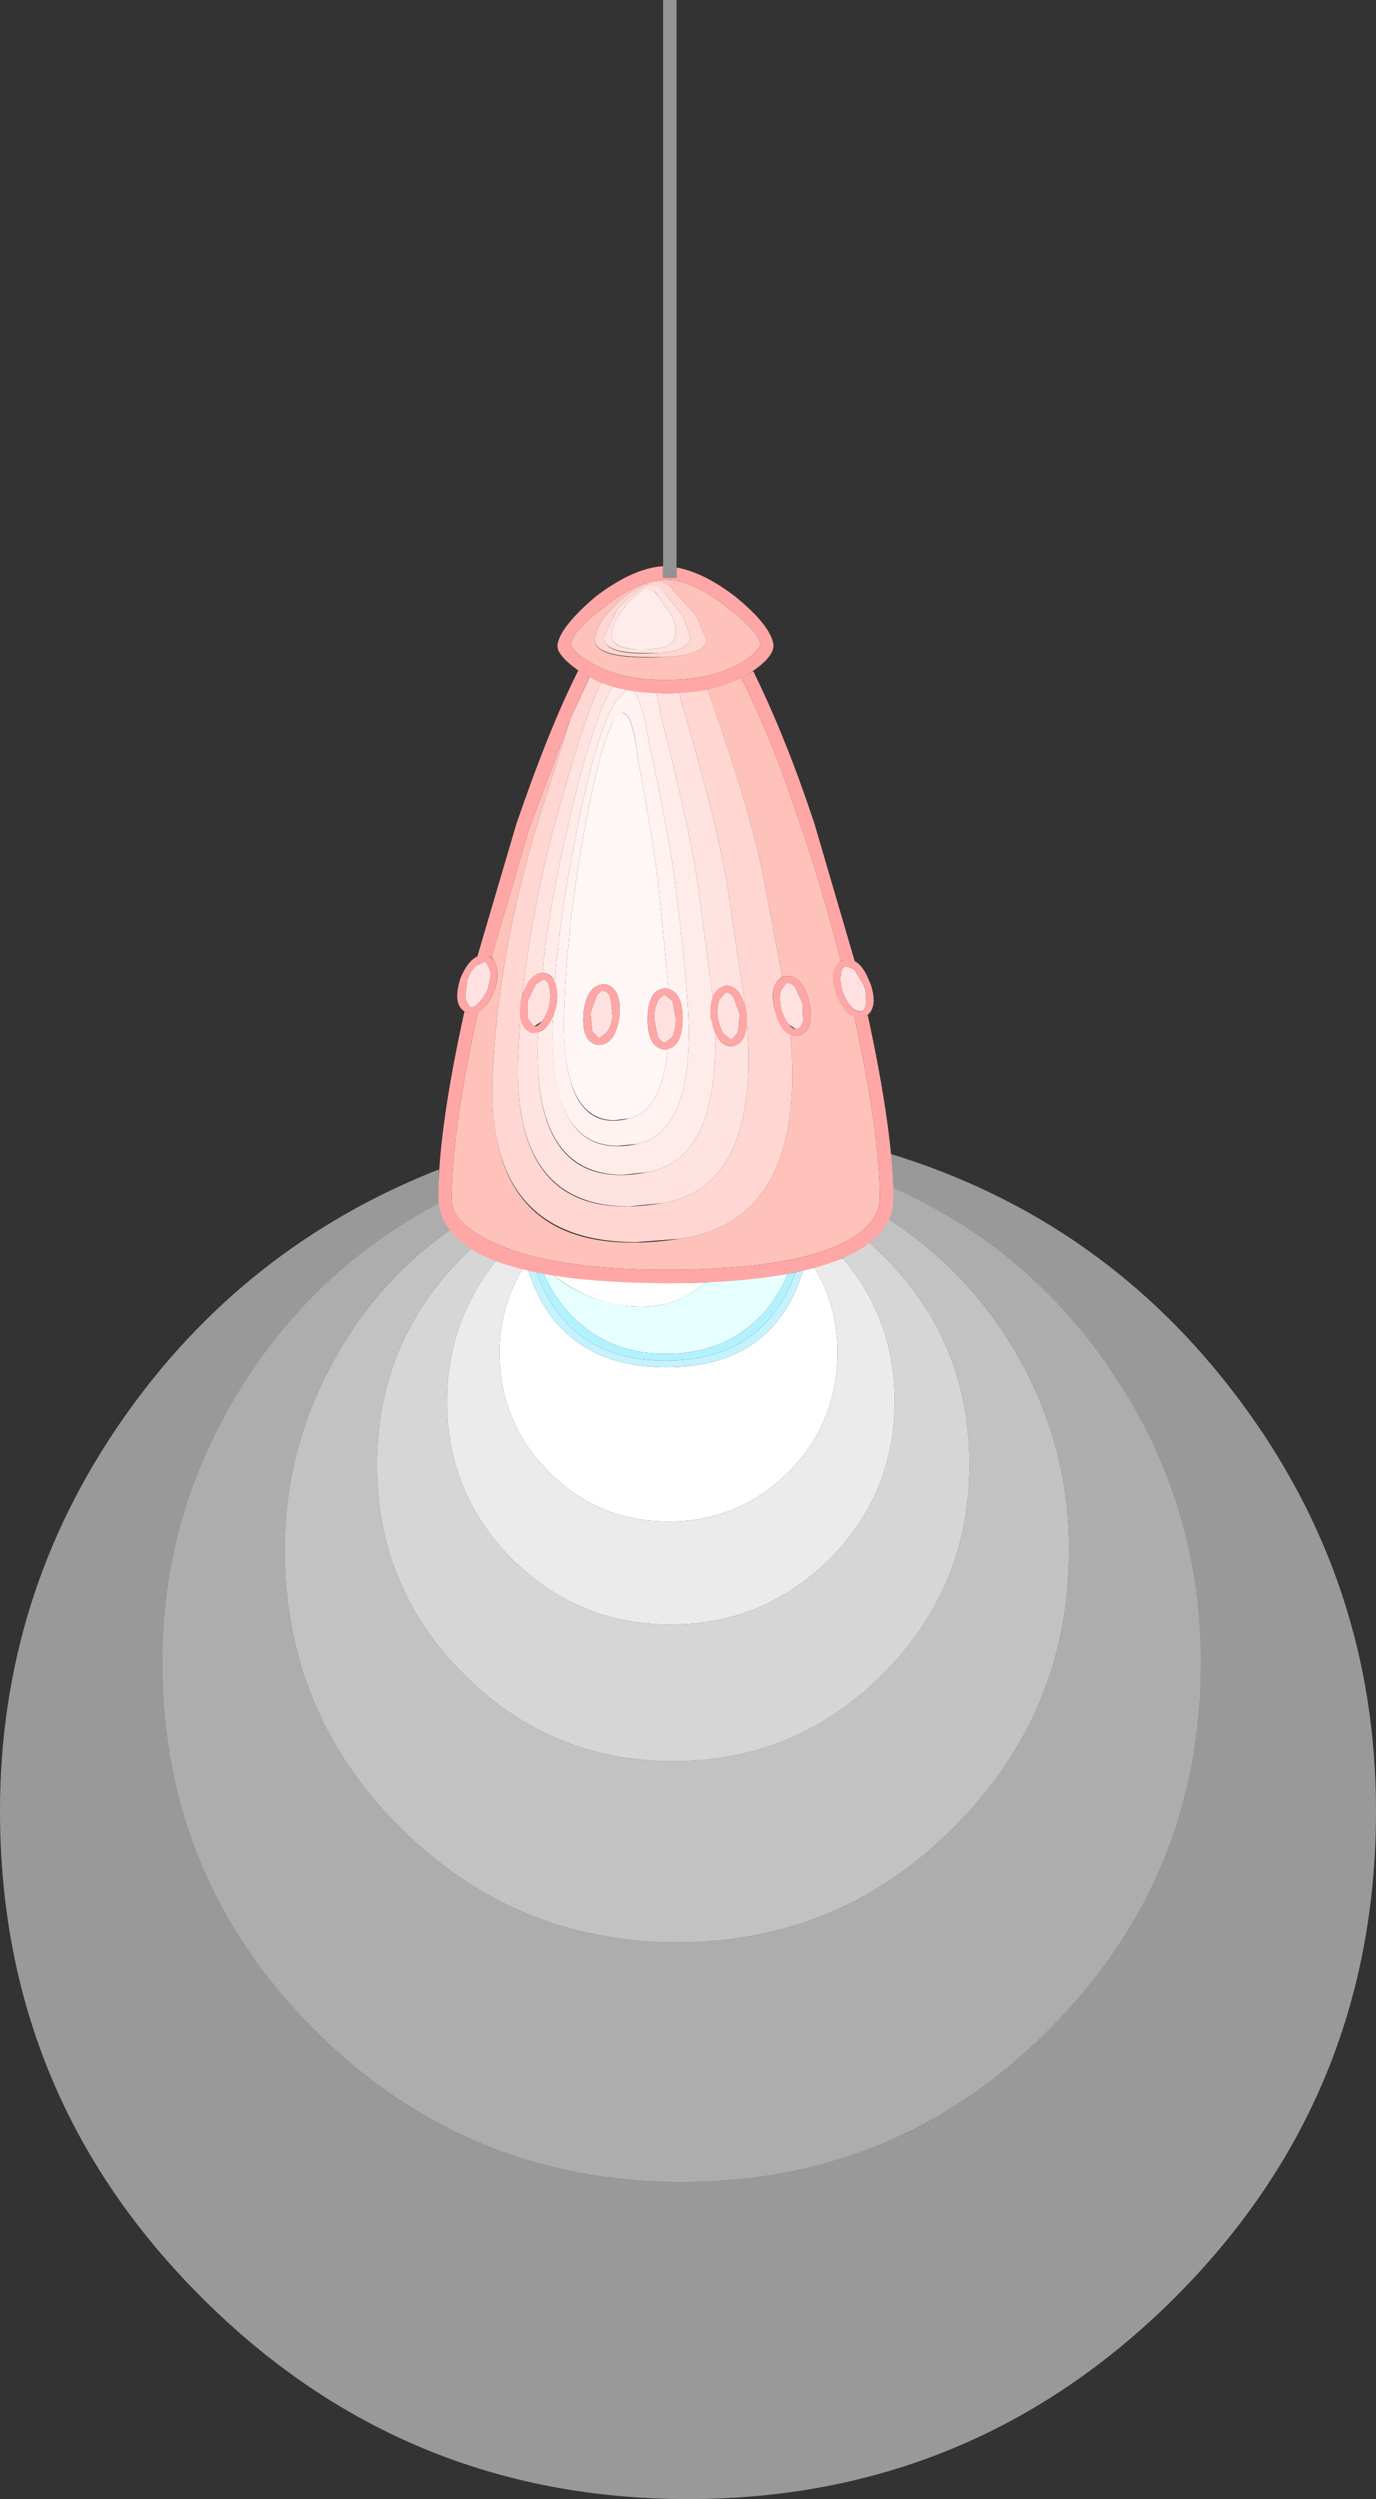 <?xml version="1.0" encoding="UTF-8" standalone="no"?>
<svg xmlns:xlink="http://www.w3.org/1999/xlink" height="185.6px" width="102.2px" xmlns="http://www.w3.org/2000/svg">
  <rect width="100%" height="100%" fill="#333333" stroke="none"/>
  <g transform="matrix(1.0, 0.0, 0.0, 1.0, 50.65, 76.0)">
    <path d="M32.15 26.2 Q25.95 16.75 15.65 12.2 L15.5 9.7 Q31.35 14.55 41.35 27.9 51.55 41.5 51.55 58.5 51.55 79.7 36.6 94.65 21.6 109.6 0.45 109.6 -20.7 109.6 -35.65 94.65 -50.65 79.7 -50.65 58.5 -50.65 42.45 -41.5 29.35 -32.55 16.55 -18.05 10.85 L-18.1 13.05 -18.05 13.35 Q-27.4 18.3 -32.9 27.3 -38.6 36.55 -38.6 47.45 -38.6 63.45 -27.3 74.75 -16.0 86.05 0.0 86.05 16.0 86.05 27.25 74.75 38.55 63.45 38.55 47.45 38.55 35.85 32.15 26.2" fill="#ffffff" fill-opacity="0.502" fill-rule="evenodd" stroke="none"/>
    <path d="M38.55 47.45 Q38.55 63.45 27.25 74.75 16.0 86.05 0.0 86.05 -16.0 86.05 -27.3 74.75 -38.6 63.45 -38.6 47.45 -38.6 36.55 -32.9 27.3 -27.4 18.3 -18.05 13.35 -17.9 14.35 -17.15 15.3 -22.85 19.3 -26.1 25.5 -29.5 31.85 -29.5 39.1 -29.5 51.2 -20.95 59.7 -12.4 68.25 -0.35 68.25 11.7 68.25 20.2 59.7 28.75 51.15 28.75 39.1 28.75 31.5 25.05 24.9 21.5 18.55 15.35 14.55 L15.7 13.0 15.65 12.2 Q25.95 16.75 32.15 26.2 38.55 35.85 38.55 47.45" fill="#ffffff" fill-opacity="0.6" fill-rule="evenodd" stroke="none"/>
    <path d="M25.05 24.9 Q28.75 31.5 28.75 39.1 28.75 51.15 20.2 59.7 11.7 68.25 -0.35 68.25 -12.4 68.25 -20.95 59.7 -29.5 51.2 -29.5 39.1 -29.5 31.85 -26.1 25.5 -22.85 19.3 -17.15 15.3 L-15.5 16.6 Q-22.65 23.2 -22.65 32.8 -22.65 41.9 -16.2 48.35 -9.75 54.8 -0.65 54.8 8.45 54.8 14.9 48.35 21.35 41.9 21.35 32.8 21.35 22.85 13.9 16.3 L15.35 14.55 Q21.5 18.55 25.05 24.9" fill="#ffffff" fill-opacity="0.702" fill-rule="evenodd" stroke="none"/>
    <path d="M14.9 48.35 Q8.45 54.8 -0.65 54.8 -9.75 54.8 -16.2 48.35 -22.65 41.9 -22.65 32.8 -22.65 23.2 -15.5 16.6 -14.75 17.15 -13.7 17.5 -17.45 22.15 -17.45 28.05 -17.45 34.95 -12.6 39.8 -7.7 44.65 -0.85 44.65 6.05 44.65 10.95 39.8 15.8 34.95 15.8 28.05 15.8 22.0 11.95 17.45 L13.9 16.3 Q21.35 22.85 21.35 32.8 21.35 41.9 14.9 48.35" fill="#ffffff" fill-opacity="0.8" fill-rule="evenodd" stroke="none"/>
    <path d="M9.85 18.15 L11.8 17.5 11.95 17.45 Q15.8 22.0 15.8 28.05 15.8 34.95 10.95 39.8 6.05 44.65 -0.85 44.65 -7.7 44.65 -12.6 39.8 -17.45 34.95 -17.45 28.05 -17.45 22.15 -13.7 17.5 L-11.8 18.15 Q-13.55 21.1 -13.55 24.45 -13.55 29.65 -9.85 33.35 -6.2 37.0 -1.0 37.0 4.2 37.0 7.9 33.35 11.55 29.65 11.55 24.45 11.55 21.0 9.85 18.15" fill="#ffffff" fill-opacity="0.902" fill-rule="evenodd" stroke="none"/>
    <path d="M-1.0 37.0 Q-6.2 37.0 -9.85 33.35 -13.55 29.65 -13.55 24.45 -13.55 21.1 -11.8 18.15 L-11.45 18.25 Q-9.15 25.5 -1.2 25.55 6.8 25.55 9.0 18.35 L9.85 18.15 Q11.55 21.0 11.55 24.45 11.55 29.65 7.9 33.35 4.2 37.0 -1.0 37.0" fill="#ffffff" fill-rule="evenodd" stroke="none"/>
    <path d="M-3.05 21.05 Q-6.5 21.05 -9.65 18.65 L-1.2 19.3 1.75 19.25 0.9 19.9 Q-0.8 21.05 -3.05 21.05" fill="#ffffff" fill-rule="evenodd" stroke="none"/>
    <path d="M-1.2 25.55 Q-9.15 25.5 -11.45 18.25 L-10.85 18.35 Q-8.5 25.05 -1.2 25.05 6.05 25.05 8.45 18.5 L9.0 18.35 Q6.8 25.55 -1.2 25.55" fill="#c5f2ff" fill-rule="evenodd" stroke="none"/>
    <path d="M-1.2 24.55 Q-5.85 24.55 -8.7 21.15 -9.65 20.05 -10.3 18.5 L-9.65 18.65 Q-7.3 20.5 -4.4 20.95 -1.35 21.4 0.9 19.9 L1.75 19.25 7.85 18.6 Q7.35 19.95 6.25 21.3 3.45 24.55 -1.2 24.55" fill="#e6ffff" fill-rule="evenodd" stroke="none"/>
    <path d="M-1.2 25.05 Q-8.5 25.05 -10.85 18.35 L-10.3 18.5 Q-9.65 20.05 -8.7 21.15 -5.85 24.55 -1.2 24.55 3.45 24.55 6.25 21.3 7.35 19.95 7.85 18.6 L8.45 18.5 Q6.05 25.05 -1.2 25.05" fill="#b2f2ff" fill-rule="evenodd" stroke="none"/>
    <path d="M-14.05 3.55 Q-14.8 18.2 -0.1 16.0 9.3 14.6 8.05 0.8 L8.6 0.9 8.75 0.9 Q9.9 0.45 9.45 -1.55 L9.45 -1.65 Q8.9 -3.65 7.7 -3.5 L7.6 -3.5 7.45 -3.45 6.1 -10.6 Q5.2 -15.55 1.9 -24.8 3.35 -25.15 4.4 -25.65 6.65 -21.25 8.9 -14.45 10.35 -10.25 11.8 -4.6 10.85 -4.0 11.5 -2.1 12.05 -0.8 12.8 -0.5 14.7 8.25 14.7 13.0 14.6 15.2 11.45 16.55 7.35 18.3 -1.2 18.3 -9.5 18.3 -13.85 16.35 -17.2 14.85 -17.1 13.0 -17.1 8.0 -15.15 -0.85 -14.35 -1.25 -13.95 -2.45 L-13.9 -2.5 Q-13.4 -4.15 -14.15 -4.9 L-11.35 -14.45 -8.25 -22.7 -10.7 -14.95 Q-13.6 -5.4 -14.05 3.55" fill="#ffc2bb" fill-rule="evenodd" stroke="none"/>
    <path d="M-14.35 -5.0 L-14.5 -5.05 -15.2 -4.95 -12.3 -14.8 Q-9.85 -21.95 -7.7 -26.2 L-6.9 -25.7 -8.25 -22.7 -11.35 -14.45 -14.15 -4.9 -14.35 -5.0 M-15.15 -0.85 Q-17.1 8.0 -17.1 13.0 -17.2 14.85 -13.85 16.35 -9.5 18.3 -1.2 18.3 7.35 18.3 11.45 16.55 14.6 15.2 14.7 13.0 14.7 8.25 12.8 -0.5 L13.45 -0.4 13.8 -0.6 Q15.7 8.15 15.7 13.0 15.7 15.9 11.8 17.5 7.45 19.3 -1.2 19.3 -17.7 19.25 -18.1 13.05 L-18.1 13.0 Q-18.1 7.95 -16.15 -0.9 L-16.0 -0.8 -15.85 -0.75 -15.15 -0.85 M5.3 -26.15 Q7.75 -21.15 9.85 -14.8 L12.85 -4.55 12.05 -4.7 11.9 -4.65 11.8 -4.6 Q10.35 -10.25 8.9 -14.45 6.65 -21.25 4.4 -25.65 L5.3 -26.15" fill="#ffa7a6" fill-rule="evenodd" stroke="none"/>
    <path d="M-12.15 2.25 Q-12.75 15.3 -1.45 13.35 5.85 12.15 4.8 -0.2 L4.8 -0.7 4.75 -0.95 3.35 -10.35 Q2.55 -15.1 -0.1 -24.05 L-0.2 -24.55 1.9 -24.8 Q5.2 -15.55 6.1 -10.6 L7.45 -3.45 Q6.45 -2.85 6.9 -1.0 7.25 0.45 8.05 0.8 9.3 14.6 -0.1 16.0 L-3.4 16.25 Q-14.75 16.25 -14.05 3.55 -13.6 -5.4 -10.7 -14.95 L-8.25 -22.7 -6.85 -25.7 -6.0 -25.3 Q-7.2 -23.0 -9.6 -14.25 -11.15 -8.25 -11.85 -2.1 L-11.9 -1.85 -11.95 -1.75 -12.0 -0.5 -12.15 2.25" fill="#ffd6d1" fill-rule="evenodd" stroke="none"/>
    <path d="M-6.9 -25.7 L-6.85 -25.7 -8.25 -22.7 -6.9 -25.7" fill="#ffc3c3" fill-rule="evenodd" stroke="none"/>
    <path d="M-11.05 0.7 L-10.7 0.65 -10.7 1.1 Q-11.15 12.75 -2.5 11.05 2.75 10.0 2.45 0.6 2.85 1.75 3.75 1.7 4.8 1.5 4.8 -0.2 5.85 12.15 -1.45 13.35 L-3.95 13.6 Q-12.7 13.6 -12.15 2.25 L-12.0 -0.5 Q-11.85 0.4 -11.2 0.7 L-11.05 0.7 M-11.85 -2.1 Q-11.15 -8.25 -9.6 -14.25 -7.2 -23.0 -6.0 -25.3 L-5.15 -25.05 Q-6.8 -22.25 -8.7 -13.6 -9.95 -8.2 -10.35 -3.75 -11.3 -3.7 -11.85 -2.1 M-0.1 -24.05 Q2.55 -15.1 3.35 -10.35 L4.75 -0.95 Q4.4 -2.75 3.3 -2.8 L3.25 -2.8 3.15 -2.75 Q2.55 -2.6 2.3 -1.85 L1.2 -10.15 Q0.6 -14.4 -1.45 -22.35 L-1.9 -24.55 -1.2 -24.5 -0.2 -24.55 -0.1 -24.05" fill="#ffe3e0" fill-rule="evenodd" stroke="none"/>
    <path d="M-10.05 -3.7 L-10.2 -3.75 -10.35 -3.75 Q-9.95 -8.2 -8.7 -13.6 -6.8 -22.25 -5.15 -25.05 L-4.1 -24.8 -4.9 -23.95 Q-6.5 -21.4 -8.05 -13.05 -9.1 -7.65 -9.45 -3.05 -9.6 -3.55 -10.05 -3.7 M-9.6 0.05 Q-9.9 10.4 -3.25 8.95 0.35 8.1 0.5 1.3 0.6 -1.6 -0.45 -9.95 -0.9 -13.75 -2.45 -20.85 -3.0 -24.2 -3.65 -24.7 L-1.9 -24.55 -1.45 -22.35 Q0.6 -14.4 1.2 -10.15 L2.3 -1.85 Q2.05 -1.25 2.15 -0.4 L2.45 0.6 Q2.75 10.0 -2.5 11.05 L-4.4 11.25 Q-11.1 11.25 -10.7 1.1 L-10.7 0.65 Q-10.05 0.55 -9.55 -0.6 L-9.6 0.05" fill="#ffecea" fill-rule="evenodd" stroke="none"/>
    <path d="M-9.45 -3.05 Q-9.1 -7.65 -8.05 -13.05 -6.5 -21.4 -4.9 -23.95 L-4.1 -24.8 -3.65 -24.7 Q-3.0 -24.2 -2.45 -20.85 -0.9 -13.75 -0.45 -9.95 0.6 -1.6 0.5 1.3 0.35 8.1 -3.25 8.95 L-4.75 9.1 Q-9.9 9.1 -9.6 0.05 L-9.55 -0.6 -9.35 -1.2 -9.35 -1.25 Q-9.15 -2.25 -9.45 -3.05 M-5.15 -22.3 Q-6.3 -20.05 -7.55 -12.55 -8.55 -6.75 -8.75 -0.85 -9.0 8.45 -3.85 7.05 -1.5 6.45 -1.05 1.9 0.05 1.6 0.05 -0.35 0.05 -2.25 -1.0 -2.55 L-1.7 -9.8 Q-2.05 -13.15 -3.25 -19.5 -3.65 -23.05 -4.4 -23.05 L-5.15 -22.3" fill="#fff2f1" fill-rule="evenodd" stroke="none"/>
    <path d="M-3.25 -19.5 Q-2.05 -13.15 -1.7 -9.8 L-1.0 -2.55 -1.2 -2.6 -1.3 -2.6 Q-2.55 -2.45 -2.55 -0.3 -2.55 1.8 -1.3 1.95 L-1.2 1.95 -1.05 1.9 Q-1.5 6.45 -3.85 7.05 L-5.0 7.2 Q-9.0 7.2 -8.75 -0.85 -8.55 -6.75 -7.55 -12.55 -6.3 -20.05 -5.15 -22.3 -3.85 -24.65 -3.25 -19.5 M-5.85 -2.9 Q-7.05 -2.8 -7.3 -0.85 L-7.3 -0.75 Q-7.5 1.3 -6.3 1.6 L-6.25 1.6 Q-4.95 1.65 -4.65 -0.5 -4.45 -2.55 -5.65 -2.9 L-5.85 -2.9" fill="#fff6f6" fill-rule="evenodd" stroke="none"/>
    <path d="M-14.55 -4.55 L-14.25 -3.95 Q-14.15 -3.4 -14.4 -2.65 L-14.4 -2.6 Q-14.7 -1.9 -15.1 -1.5 -15.4 -1.2 -15.65 -1.2 L-15.75 -1.2 -15.8 -1.25 -16.1 -1.85 -15.95 -3.2 Q-15.7 -3.95 -15.25 -4.3 L-14.6 -4.6 -14.55 -4.55" fill="#ffe1e1" fill-rule="evenodd" stroke="none"/>
    <path d="M-14.6 -4.6 L-15.25 -4.3 Q-15.7 -3.95 -15.95 -3.2 L-16.1 -1.85 -15.8 -1.25 -15.75 -1.2 Q-15.4 -1.2 -15.1 -1.5 -14.7 -1.9 -14.4 -2.6 L-14.4 -2.65 Q-14.15 -3.4 -14.25 -3.95 L-14.55 -4.55 -14.6 -4.6 M-14.35 -5.0 Q-13.35 -4.45 -13.9 -2.5 L-13.95 -2.45 Q-14.55 -0.75 -15.65 -0.75 L-15.85 -0.75 -16.0 -0.8 Q-17.1 -1.3 -16.45 -3.35 -15.65 -5.25 -14.5 -5.05 L-14.35 -5.0" fill="#ffa7a6" fill-rule="evenodd" stroke="none"/>
    <path d="M-9.85 -2.65 Q-9.7 -2.15 -9.85 -1.35 -10.0 -0.65 -10.4 -0.15 L-10.95 0.2 -11.05 0.2 -11.45 -0.35 -11.45 -1.7 -10.85 -2.9 -10.3 -3.25 -10.2 -3.25 Q-9.9 -3.1 -9.85 -2.65" fill="#ffe1e1" fill-rule="evenodd" stroke="none"/>
    <path d="M-10.85 -2.9 L-11.45 -1.7 -11.45 -0.35 -11.05 0.2 -11.0 0.2 Q-10.75 0.3 -10.4 -0.15 -10.0 -0.65 -9.85 -1.35 -9.7 -2.15 -9.85 -2.65 -9.9 -3.1 -10.2 -3.25 L-10.3 -3.25 -10.85 -2.9 M-10.05 -3.7 Q-9.0 -3.25 -9.35 -1.25 L-9.35 -1.2 Q-9.9 0.7 -11.0 0.7 L-11.2 0.7 Q-12.3 0.3 -11.95 -1.75 L-11.9 -1.85 Q-11.45 -3.8 -10.2 -3.75 L-10.05 -3.7" fill="#ffa7a6" fill-rule="evenodd" stroke="none"/>
    <path d="M-5.3 -1.9 L-5.15 -0.55 Q-5.2 0.15 -5.6 0.7 L-6.15 1.1 -6.2 1.1 -6.65 0.6 -6.8 -0.75 -6.35 -2.0 Q-6.05 -2.5 -5.8 -2.4 -5.5 -2.4 -5.3 -1.9" fill="#ffe1e1" fill-rule="evenodd" stroke="none"/>
    <path d="M-5.65 -2.9 Q-4.45 -2.55 -4.65 -0.5 -4.9 1.6 -6.2 1.6 L-6.3 1.6 Q-7.5 1.3 -7.3 -0.75 L-7.3 -0.85 Q-7.05 -2.8 -5.85 -2.9 L-5.65 -2.9 M-5.8 -2.4 Q-6.05 -2.5 -6.35 -2.0 L-6.8 -0.75 -6.65 0.6 -6.2 1.1 -5.6 0.7 Q-5.2 0.15 -5.15 -0.55 L-5.3 -1.9 Q-5.5 -2.4 -5.8 -2.4" fill="#ffa7a6" fill-rule="evenodd" stroke="none"/>
    <path d="M-1.8 1.0 L-2.05 -0.3 Q-2.1 -0.95 -1.8 -1.65 -1.5 -2.1 -1.25 -2.1 L-0.7 -1.65 -0.45 -0.35 Q-0.45 0.4 -0.7 1.0 L-1.25 1.45 Q-1.5 1.45 -1.8 1.0" fill="#ffe1e1" fill-rule="evenodd" stroke="none"/>
    <path d="M-1.2 -2.6 Q0.05 -2.45 0.05 -0.35 0.05 1.8 -1.2 1.95 L-1.3 1.95 Q-2.55 1.8 -2.55 -0.3 -2.55 -2.45 -1.3 -2.6 L-1.2 -2.6 M-1.8 -1.65 Q-2.1 -0.95 -2.05 -0.3 L-1.8 1.0 Q-1.5 1.45 -1.25 1.45 L-0.7 1.0 Q-0.45 0.4 -0.45 -0.35 L-0.7 -1.65 -1.25 -2.1 Q-1.5 -2.1 -1.8 -1.65" fill="#ffa7a6" fill-rule="evenodd" stroke="none"/>
    <path d="M3.85 -1.9 L4.3 -0.65 4.15 0.7 3.7 1.2 3.65 1.2 3.1 0.8 Q2.8 0.35 2.65 -0.45 2.55 -1.25 2.8 -1.8 L3.25 -2.3 Q3.6 -2.3 3.85 -1.9" fill="#ffe1e1" fill-rule="evenodd" stroke="none"/>
    <path d="M2.8 -1.8 Q2.55 -1.25 2.65 -0.45 2.8 0.35 3.1 0.8 L3.7 1.2 4.15 0.7 4.3 -0.65 3.85 -1.9 Q3.6 -2.3 3.25 -2.3 L2.8 -1.8 M3.3 -2.8 Q4.5 -2.75 4.8 -0.7 5.0 1.5 3.75 1.7 L3.7 1.7 Q2.5 1.7 2.15 -0.4 1.95 -2.45 3.15 -2.75 L3.25 -2.8 3.3 -2.8" fill="#ffa7a6" fill-rule="evenodd" stroke="none"/>
    <path d="M8.95 -1.45 L9.0 -0.15 Q8.85 0.4 8.55 0.4 L8.5 0.45 7.95 0.1 Q7.6 -0.25 7.35 -1.1 L7.35 -1.15 Q7.2 -1.9 7.35 -2.45 L7.75 -3.0 7.8 -3.0 Q8.05 -3.05 8.4 -2.7 L8.95 -1.5 8.95 -1.45" fill="#ffe1e1" fill-rule="evenodd" stroke="none"/>
    <path d="M9.45 -1.55 Q9.9 0.45 8.75 0.9 L8.6 0.9 8.5 0.95 Q7.35 0.95 6.9 -1.0 6.45 -3.05 7.6 -3.5 L7.7 -3.5 Q8.9 -3.65 9.45 -1.65 L9.45 -1.55 M7.35 -2.45 Q7.2 -1.9 7.35 -1.15 L7.35 -1.1 Q7.6 -0.25 7.95 0.1 8.3 0.5 8.55 0.4 8.85 0.4 9.0 -0.15 L8.95 -1.45 8.95 -1.5 8.4 -2.7 Q8.05 -3.05 7.8 -3.0 L7.75 -3.0 7.35 -2.45" fill="#ffa7a6" fill-rule="evenodd" stroke="none"/>
    <path d="M13.65 -1.5 Q13.65 -1.05 13.35 -0.9 L13.2 -0.9 Q12.95 -0.9 12.65 -1.15 12.25 -1.55 11.95 -2.3 11.7 -3.05 11.8 -3.6 11.85 -4.15 12.15 -4.25 L12.8 -4.0 13.5 -2.85 13.5 -2.8 Q13.75 -2.25 13.65 -1.5" fill="#ffe1e1" fill-rule="evenodd" stroke="none"/>
    <path d="M12.05 -4.7 Q13.2 -5.0 13.95 -3.05 L14.0 -2.95 Q14.65 -1.05 13.55 -0.45 L13.45 -0.4 13.2 -0.4 Q12.15 -0.4 11.5 -2.1 10.75 -4.1 11.9 -4.65 L12.05 -4.7 M11.95 -2.3 Q12.25 -1.55 12.65 -1.15 13.05 -0.8 13.35 -0.9 13.65 -1.05 13.65 -1.5 13.75 -2.25 13.5 -2.8 L13.5 -2.85 12.8 -4.0 12.15 -4.25 Q11.85 -4.15 11.8 -3.6 11.7 -3.05 11.95 -2.3" fill="#ffa7a6" fill-rule="evenodd" stroke="none"/>
    <path d="M-2.6 -32.6 Q-3.9 -32.2 -5.2 -30.8 -6.3 -29.7 -6.45 -28.65 -6.75 -26.95 -1.25 -27.2 1.7 -27.35 1.85 -28.45 L1.05 -30.3 -0.6 -32.1 Q-1.0 -32.75 -1.85 -32.75 L-2.6 -32.6 M-1.2 -32.95 Q0.75 -32.95 3.35 -30.9 5.7 -29.1 5.85 -28.1 L5.8 -28.05 5.55 -27.7 Q5.25 -27.3 4.45 -26.8 2.25 -25.5 -1.2 -25.5 -4.75 -25.5 -6.85 -26.85 -7.6 -27.25 -8.0 -27.75 L-8.25 -28.05 -8.25 -28.1 Q-8.15 -29.15 -5.8 -30.9 -3.2 -32.95 -1.2 -32.95" fill="#ffc2bb" fill-rule="evenodd" stroke="none"/>
    <path d="M-9.25 -28.1 Q-9.05 -29.45 -6.4 -31.7 -3.65 -33.8 -1.4 -33.95 L-1.4 -33.1 -0.4 -33.1 -0.4 -33.85 Q1.6 -33.5 3.95 -31.7 6.6 -29.55 6.8 -28.1 L6.8 -28.0 6.75 -27.75 Q6.5 -26.95 4.95 -25.95 2.55 -24.5 -1.2 -24.5 -5.05 -24.5 -7.4 -26.0 -8.9 -27.0 -9.2 -27.75 L-9.25 -28.0 -9.25 -28.1 M-5.8 -30.9 Q-8.15 -29.15 -8.25 -28.1 L-8.25 -28.05 -8.0 -27.75 Q-7.6 -27.25 -6.85 -26.85 -4.75 -25.5 -1.2 -25.5 2.25 -25.5 4.45 -26.8 5.25 -27.3 5.55 -27.7 L5.8 -28.05 5.85 -28.1 Q5.7 -29.1 3.35 -30.9 0.75 -32.95 -1.2 -32.95 -3.2 -32.95 -5.8 -30.9" fill="#ffa7a6" fill-rule="evenodd" stroke="none"/>
    <path d="M-2.8 -32.35 Q-3.65 -32.0 -4.8 -30.75 L-5.75 -28.8 Q-6.0 -27.25 -1.75 -27.5 0.5 -27.65 0.65 -28.65 L0.05 -30.3 -1.25 -31.9 Q-1.65 -32.45 -2.2 -32.45 L-2.8 -32.35 M1.05 -30.3 L1.85 -28.45 Q1.7 -27.35 -1.25 -27.2 L-2.45 -27.2 Q-6.7 -27.2 -6.45 -28.65 -6.3 -29.7 -5.2 -30.8 -3.9 -32.2 -2.6 -32.6 -1.25 -33.1 -0.6 -32.1 L1.05 -30.3" fill="#ffd6d1" fill-rule="evenodd" stroke="none"/>
    <path d="M-2.95 -32.1 Q-3.65 -31.75 -4.45 -30.65 -5.15 -29.8 -5.2 -28.95 -5.35 -27.55 -2.15 -27.8 0.25 -27.95 -0.75 -30.25 L-1.75 -31.7 Q-2.0 -32.2 -2.5 -32.2 L-2.95 -32.1 M0.05 -30.3 L0.65 -28.65 Q0.5 -27.65 -1.75 -27.5 L-2.75 -27.5 Q-6.0 -27.5 -5.75 -28.8 L-4.8 -30.75 Q-3.65 -32.0 -2.8 -32.35 -1.75 -32.75 -1.25 -31.9 L0.05 -30.3" fill="#ffe3e0" fill-rule="evenodd" stroke="none"/>
    <path d="M-5.2 -28.95 Q-5.15 -29.8 -4.45 -30.65 -3.65 -31.75 -2.95 -32.1 -2.2 -32.45 -1.75 -31.7 L-0.75 -30.25 Q0.25 -27.95 -2.15 -27.8 L-2.85 -27.75 Q-5.35 -27.75 -5.2 -28.95" fill="#ffecea" fill-rule="evenodd" stroke="none"/>
    <path d="M-1.4 -76.0 L-0.4 -76.0 -0.4 -33.1 -1.4 -33.1 -1.4 -76.0" fill="#949494" fill-rule="evenodd" stroke="none"/>
  </g>
</svg>
